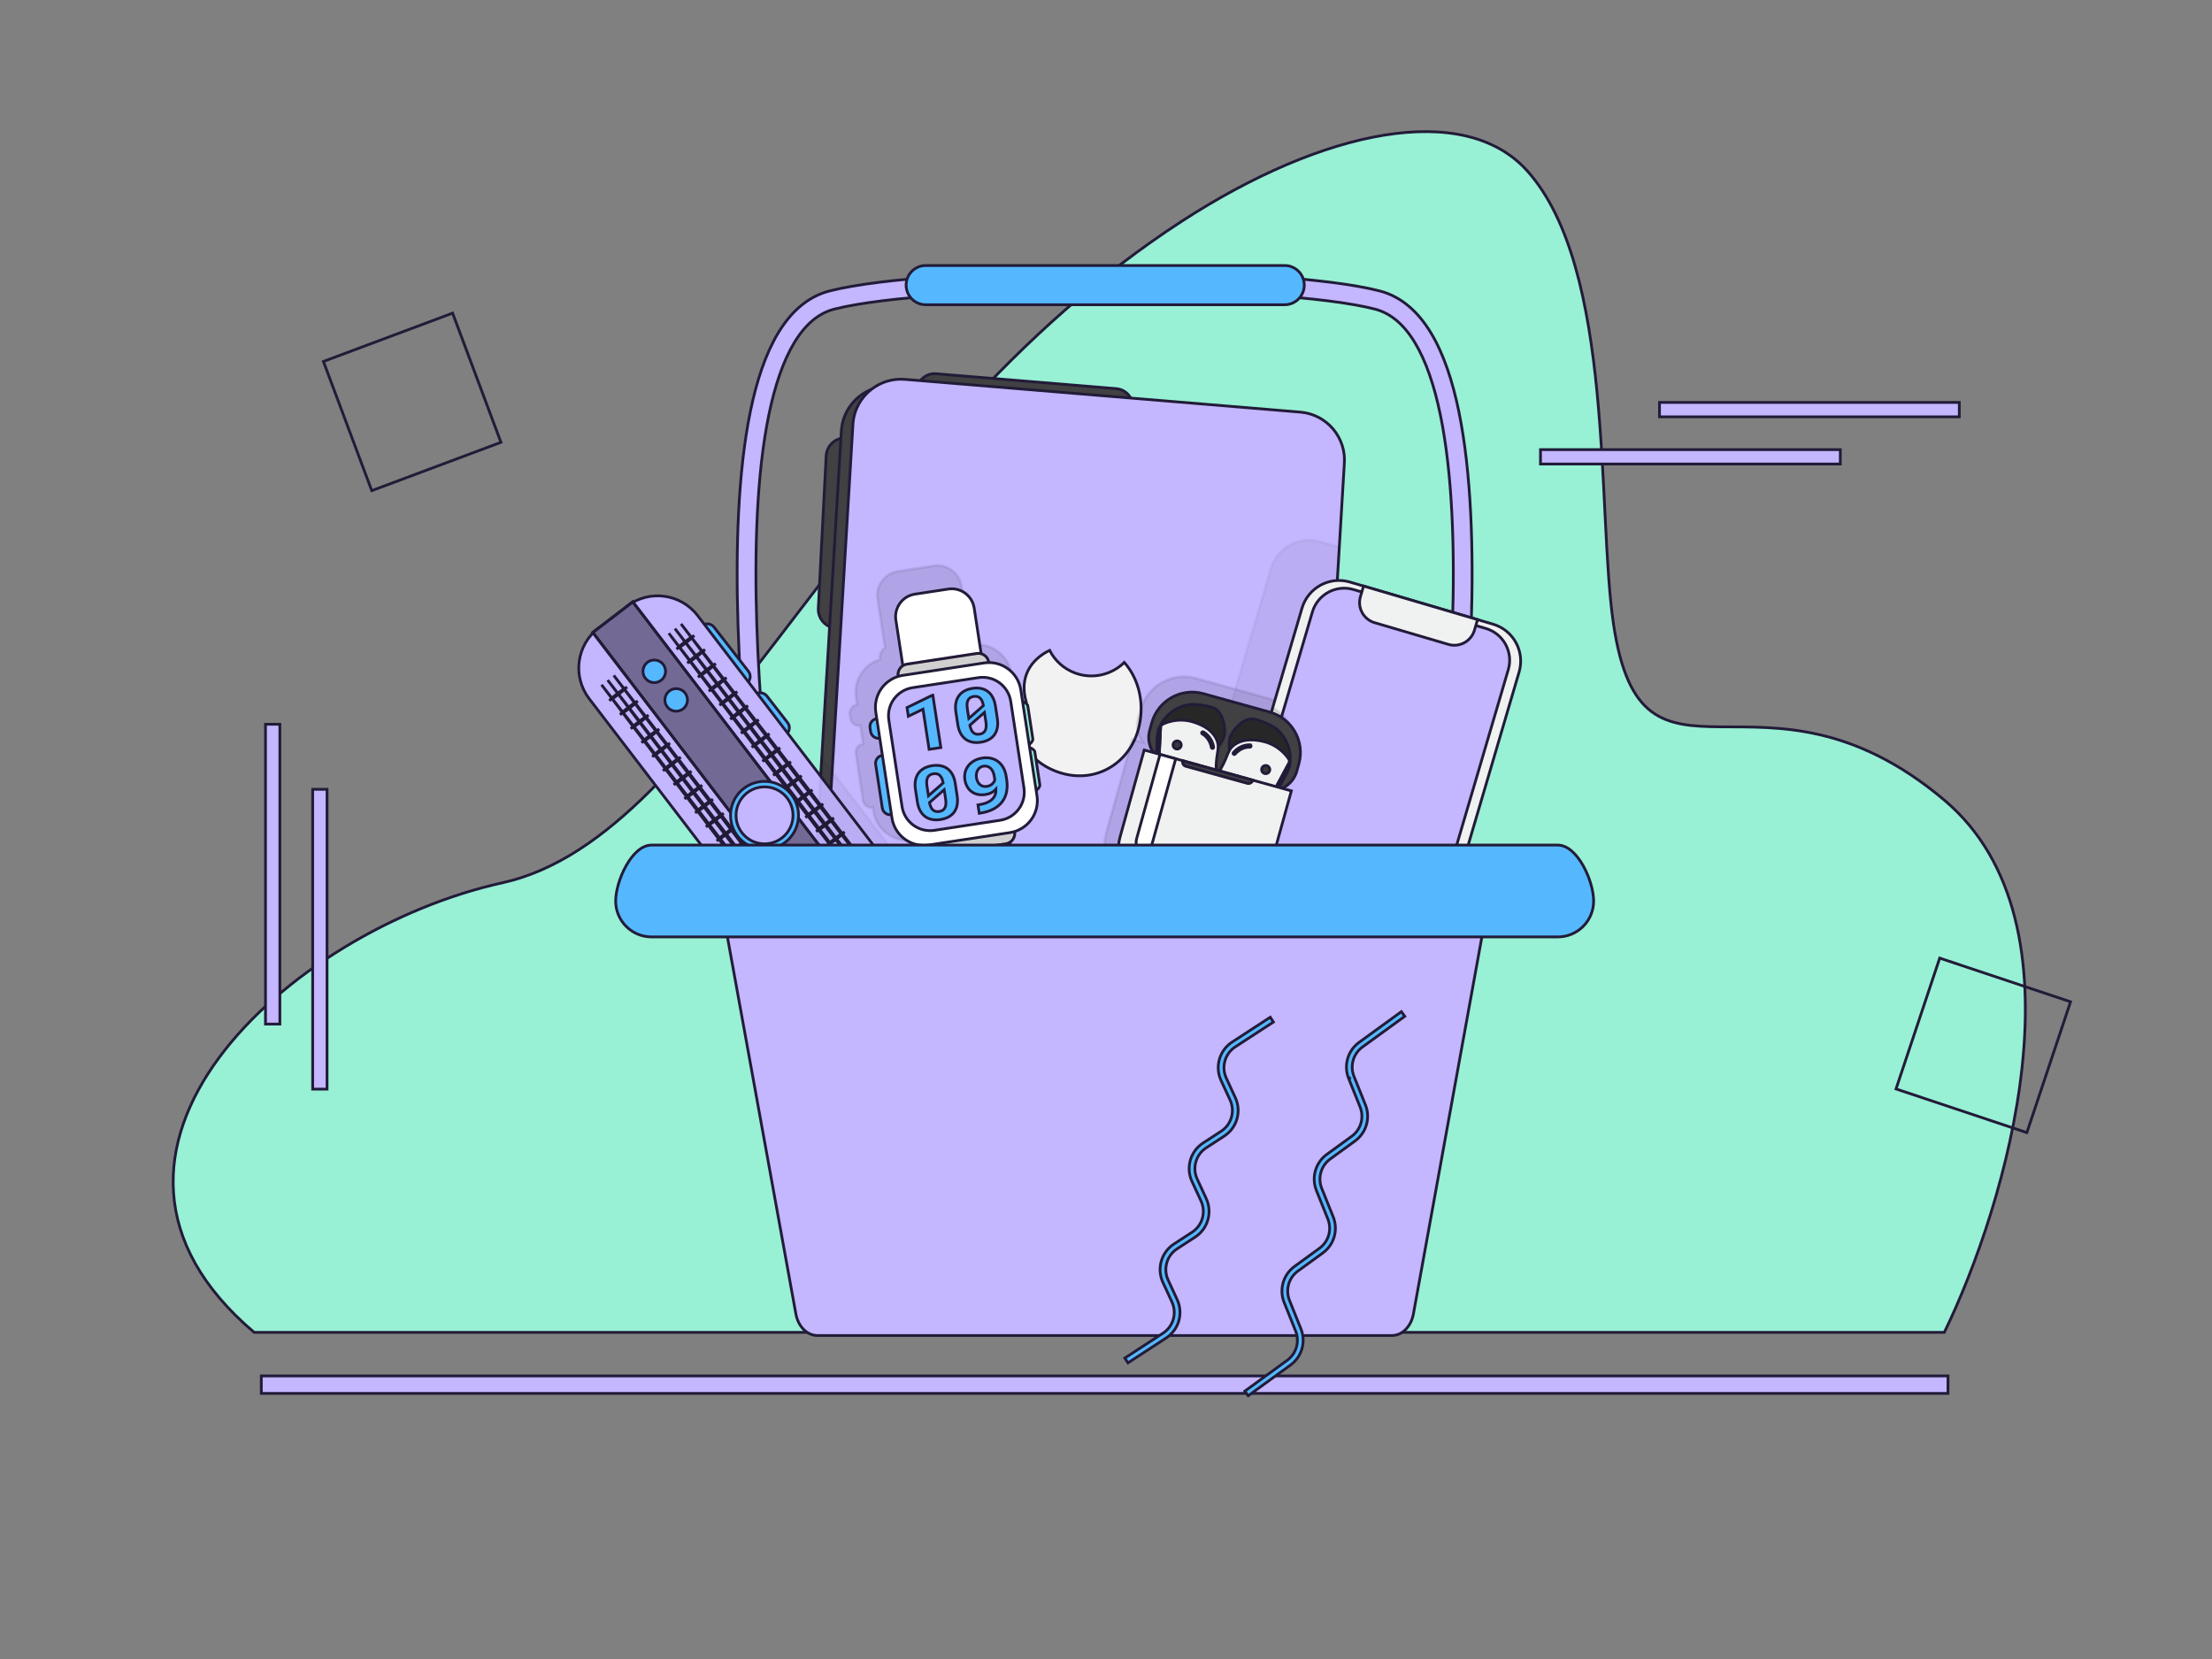 <svg width="600" height="450" viewBox="0 0 800 600" fill="none" xmlns="http://www.w3.org/2000/svg" data-reactroot="">
<rect x="0" y="0" width="800" height="600" fill="#808080" stroke="none"/>
<path d="M703.193 481.861H91.907C15.171 416.83 104.913 336.194 181.649 319.286C258.385 302.379 305.207 159.311 427.464 79.974C478.599 46.791 529.491 36.353 552.322 61.765C584.078 97.109 577.484 184.785 583.537 225.642C593.942 295.875 636.862 233.445 703.193 289.372C756.257 334.112 725.303 436.34 703.193 481.861Z" fill="#98f0d5" stroke="#221b38" stroke-width="1"></path>
<path d="M704.516 497.622H94.504V503.948H704.516V497.622Z" fill="#C4B6FF" stroke="#221b38" stroke-width="1"></path>
<path fill-rule="evenodd" clip-rule="evenodd" d="M399.71 104.924C359.478 104.924 319.628 107.262 301.77 111.79C296.072 113.234 291.279 117.285 287.289 123.875C283.281 130.494 280.243 139.436 278.05 150.089C273.668 171.383 272.825 198.687 273.696 225.791C274.566 252.847 277.136 279.498 279.491 299.4C280.668 309.346 281.791 317.598 282.619 323.359C283.033 326.24 283.373 328.497 283.609 330.033C283.727 330.8 283.819 331.387 283.882 331.781C283.913 331.978 283.937 332.127 283.953 332.226L283.976 332.37C283.976 332.371 283.976 332.371 280.625 332.917C277.273 333.463 277.273 333.462 277.273 333.46L277.247 333.303C277.231 333.2 277.206 333.046 277.174 332.844C277.11 332.441 277.016 331.844 276.897 331.066C276.657 329.509 276.314 327.229 275.896 324.325C275.062 318.517 273.932 310.209 272.747 300.198C270.378 280.185 267.787 253.327 266.908 226.009C266.032 198.738 266.854 170.802 271.398 148.72C273.67 137.685 276.911 127.904 281.48 120.358C286.066 112.781 292.146 107.223 300.1 105.207C318.896 100.442 359.56 98.133 399.71 98.133C439.855 98.133 480.396 100.441 498.934 105.21C506.878 107.253 512.95 112.828 517.531 120.415C522.095 127.973 525.334 137.761 527.604 148.801C532.146 170.891 532.97 198.821 532.096 226.08C531.221 253.386 528.634 280.226 526.269 300.224C525.086 310.228 523.958 318.529 523.124 324.333C522.708 327.235 522.365 329.513 522.126 331.067C522.006 331.845 521.913 332.441 521.849 332.845C521.817 333.046 521.792 333.2 521.776 333.303L521.757 333.421L521.752 333.452L521.75 333.46C521.75 333.462 521.75 333.463 518.398 332.917C515.047 332.372 515.047 332.371 515.047 332.37L515.052 332.337L515.07 332.226C515.081 332.16 515.095 332.071 515.113 331.96L515.141 331.782C515.203 331.388 515.295 330.802 515.413 330.035C515.649 328.501 515.989 326.245 516.402 323.367C517.229 317.611 518.349 309.366 519.525 299.427C521.876 279.539 524.441 252.907 525.308 225.862C526.177 198.77 525.332 171.472 520.952 150.169C518.76 139.511 515.724 130.56 511.718 123.926C507.73 117.321 502.937 113.252 497.242 111.787C479.656 107.263 439.947 104.924 399.71 104.924Z" fill="#C4B6FF" stroke="#221b38" stroke-width="1"></path>
<path d="M464.612 110.212H334.805C330.888 110.212 327.713 107.036 327.713 103.12V103.12C327.713 99.203 330.888 96.028 334.805 96.028L464.612 96.028C468.529 96.028 471.704 99.203 471.704 103.12V103.12C471.704 107.036 468.529 110.212 464.612 110.212Z" fill="#55b8ff" stroke="#221b38" stroke-width="1"></path>
<path d="M338.562 135.169L403.725 140.561C407.302 140.857 409.962 143.997 409.666 147.575V147.575C409.37 151.152 406.23 153.813 402.653 153.517L337.49 148.125C333.912 147.829 331.252 144.689 331.548 141.111V141.111C331.844 137.534 334.984 134.873 338.562 135.169Z" fill="#414042" stroke="#221b38" stroke-width="1"></path>
<path d="M305.965 158.403L307.094 158.461C310.864 158.655 313.762 161.868 313.568 165.638L310.73 220.774C310.536 224.543 307.323 227.441 303.554 227.247L302.424 227.189C298.655 226.995 295.757 223.782 295.951 220.013L298.789 164.877C298.983 161.108 302.196 158.209 305.965 158.403Z" fill="#414042" stroke="#221b38" stroke-width="1"></path>
<path d="M481.966 170.245L469.06 385.773C468.645 390.823 466.11 395.166 462.41 398.055C459.085 400.652 454.825 402.045 450.295 401.671L307.275 389.825C297.715 389.036 290.587 380.618 291.376 371.06L292.665 349.509L297.195 274.112L300.042 226.605L304.116 158.566L304.303 155.511C304.863 148.736 309.249 143.187 315.151 140.818L315.171 140.797C317.603 139.821 320.284 139.384 323.068 139.613L331.672 140.319L409.687 146.783L466.068 151.459C475.648 152.268 482.777 160.664 481.966 170.245Z" fill="#414042" stroke="#221b38" stroke-width="1"></path>
<path d="M486.184 167.815L484.376 197.928L474.255 366.821L473.257 383.342C472.696 390.138 468.312 395.687 462.409 398.056C459.978 399.033 457.276 399.47 454.491 399.24L311.492 387.395C301.912 386.606 294.784 378.21 295.594 368.63L304.052 227.251L308.167 158.609L308.499 153.101C308.915 148.052 311.451 143.687 315.15 140.819C318.475 138.222 322.735 136.83 327.265 137.203L332.897 137.661L408.896 143.957L470.286 149.049C479.845 149.838 486.974 158.234 486.184 167.815Z" fill="#C4B6FF" stroke="#221b38" stroke-width="1"></path>
<path d="M379.608 235.206C381.486 238.872 384.675 241.87 388.826 243.407C395.179 245.76 402.06 244.053 406.62 239.581C411.4 244.986 413.74 252.966 412.264 261.262C409.88 274.761 398.406 282.346 386.534 280.232C374.656 278.138 363.604 267.109 371.195 254.031C368.443 244.767 372.998 238.454 379.608 235.206Z" fill="#F2F2F2" stroke="#221b38" stroke-width="1"></path>
<path opacity="0.05" d="M484.375 197.929L474.254 366.823L470.264 365.637L430.966 354.084C423.36 351.859 419.016 343.858 421.24 336.253L427.828 313.829L448.714 242.776L459.666 205.639C461.91 198.032 469.891 193.668 477.496 195.913L480.385 196.765L482.588 197.409L484.375 197.929Z" fill="black" stroke="#221b38" stroke-width="1"></path>
<path opacity="0.1" d="M373.164 280.45L371.219 267.719C371.093 266.889 369.97 266.321 369.2 266.024L369.025 264.877C369.671 264.363 370.573 263.486 370.446 262.656L368.502 249.926C368.375 249.095 367.252 248.527 366.482 248.23L365.795 243.735C364.847 237.523 359.475 233.096 353.372 233.134C353.367 233.084 353.372 233.036 353.365 232.986C353.116 231.355 351.923 230.107 350.429 229.698L347.728 212.011C346.994 207.207 342.505 203.907 337.701 204.641L324.76 206.617C319.956 207.351 316.657 211.84 317.391 216.644L320.092 234.331C318.788 235.168 318.023 236.714 318.271 238.346C318.279 238.396 318.299 238.44 318.308 238.489C312.472 240.275 308.667 246.104 309.616 252.315L310.001 254.836L309.974 254.84C308.288 255.097 307.13 256.673 307.387 258.36L307.614 259.845C307.872 261.532 309.448 262.689 311.134 262.432L311.16 262.428L312.174 269.065L312.148 269.068C310.461 269.326 309.303 270.902 309.56 272.588L312.135 289.444C312.392 291.131 313.968 292.29 315.655 292.031L315.681 292.028L315.878 293.317C316.827 299.529 322.198 303.956 328.302 303.918C328.307 303.968 328.302 304.016 328.309 304.066C328.558 305.697 329.75 306.945 331.245 307.356L333.218 320.276C333.952 325.08 338.441 328.38 343.245 327.645L356.185 325.669C360.989 324.936 364.289 320.447 363.555 315.643L361.582 302.721C362.886 301.885 363.651 300.338 363.402 298.707C363.395 298.657 363.375 298.612 363.365 298.563C369.201 296.777 373.007 290.949 372.058 284.737L371.742 282.671C372.388 282.157 373.29 281.28 373.164 280.45Z" fill="black" stroke="#221b38" stroke-width="1"></path>
<path opacity="0.1" d="M458.499 252.533L432.617 245.348C423.904 242.93 414.881 248.031 412.462 256.743L411.661 259.63C410.796 262.744 411.472 265.894 413.173 268.362L409.519 267.347L400.053 301.443C397.922 309.12 402.417 317.072 410.095 319.203L439.725 327.429C447.402 329.561 455.354 325.065 457.486 317.388L466.951 283.291L463.296 282.276C466.026 281.039 468.229 278.688 469.094 275.575L469.895 272.688C472.313 263.976 467.212 254.952 458.499 252.533Z" fill="black" stroke="#221b38" stroke-width="1"></path>
<path d="M549.402 243.048L512.099 369.838C509.937 377.216 502.186 381.455 494.788 379.273L443.041 364.039C435.643 361.879 431.424 354.126 433.585 346.729L439.986 324.97L460.269 255.995L470.889 219.939C473.071 212.562 480.822 208.322 488.2 210.504L493.146 211.959L534.377 224.095L539.967 225.737C547.345 227.898 551.584 235.65 549.402 243.048Z" fill="#F0F1F1" stroke="#221b38" stroke-width="1"></path>
<path d="M494.444 373.26L446.583 359.182C440.233 357.314 436.599 350.651 438.467 344.3L474.638 221.335C476.506 214.984 483.169 211.35 489.52 213.218L537.38 227.297C543.731 229.165 547.365 235.828 545.497 242.179L509.326 365.144C507.458 371.494 500.795 375.128 494.444 373.26Z" fill="#C4B6FF" stroke="#221b38" stroke-width="1"></path>
<path d="M523.837 233.054L497.156 225.206C493.137 224.024 490.837 219.807 492.019 215.787L493.145 211.959L534.381 224.089L533.255 227.917C532.073 231.937 527.856 234.237 523.837 233.054Z" fill="#F0F1F1" stroke="#221b38" stroke-width="1"></path>
<path opacity="0.1" d="M467.709 273.553L466.961 276.254C466.151 279.164 464.073 281.367 461.516 282.531L464.945 283.486L456.071 315.449C454.513 321.102 449.567 324.884 444.06 325.3C442.709 325.403 441.358 325.3 439.986 324.967L460.269 255.992C461.537 256.657 462.701 257.53 463.698 258.527C467.522 262.289 469.247 267.983 467.709 273.553Z" fill="black" stroke="#221b38" stroke-width="1"></path>
<path d="M322.431 294.62L322.382 294.628C320.807 294.868 319.336 293.787 319.095 292.212L316.692 276.474C316.451 274.9 317.533 273.428 319.107 273.188L319.156 273.18C320.731 272.94 322.202 274.021 322.443 275.596L324.846 291.334C325.087 292.908 324.005 294.38 322.431 294.62Z" fill="#55b8ff" stroke="#221b38" stroke-width="1"></path>
<path d="M371.631 269.696C370.057 269.936 368.633 269.167 368.452 267.978L366.636 256.093C366.455 254.904 367.584 253.745 369.159 253.505H369.159C369.159 253.505 371.54 254.128 371.722 255.317L373.537 267.201C373.719 268.39 371.631 269.696 371.631 269.696Z" fill="#98f0d5" stroke="#221b38" stroke-width="1"></path>
<path d="M374.168 286.308C372.594 286.549 371.17 285.78 370.989 284.591L369.173 272.706C368.992 271.517 370.121 270.358 371.696 270.118C371.696 270.118 374.078 270.74 374.259 271.929L376.074 283.814C376.256 285.003 374.168 286.308 374.168 286.308Z" fill="#98f0d5" stroke="#221b38" stroke-width="1"></path>
<path d="M318.21 266.984L318.16 266.991C316.586 267.232 315.115 266.15 314.874 264.576L314.662 263.19C314.422 261.615 315.503 260.144 317.078 259.903L317.127 259.896C318.702 259.655 320.173 260.737 320.413 262.311L320.625 263.697C320.866 265.272 319.784 266.743 318.21 266.984Z" fill="#55b8ff" stroke="#221b38" stroke-width="1"></path>
<path d="M360.222 326.035L348.14 327.881C343.655 328.566 339.464 325.485 338.779 321L324.002 224.245C323.317 219.76 326.397 215.568 330.882 214.883L342.964 213.038C347.449 212.353 351.64 215.434 352.325 219.919L367.103 316.674C367.788 321.159 364.707 325.35 360.222 326.035Z" fill="white" stroke="#221b38" stroke-width="1"></path>
<path d="M354.423 243.808L329.133 247.67C327.069 247.986 325.14 246.568 324.825 244.504V244.504C324.51 242.44 325.928 240.511 327.992 240.196L353.282 236.333C355.346 236.018 357.274 237.436 357.59 239.5V239.5C357.905 241.564 356.487 243.493 354.423 243.808Z" fill="white" stroke="#221b38" stroke-width="1"></path>
<path d="M363.794 305.167L338.504 309.03C336.44 309.345 334.511 307.927 334.196 305.863C333.881 303.799 335.299 301.871 337.363 301.555L362.653 297.693C364.717 297.378 366.645 298.795 366.961 300.859C367.276 302.923 365.858 304.852 363.794 305.167Z" fill="white" stroke="#221b38" stroke-width="1"></path>
<path opacity="0.21" d="M354.423 243.808L329.133 247.67C327.069 247.986 325.14 246.568 324.825 244.504V244.504C324.51 242.44 325.928 240.511 327.992 240.196L353.282 236.333C355.346 236.018 357.274 237.436 357.59 239.5V239.5C357.905 241.564 356.487 243.493 354.423 243.808Z" fill="#231F20" stroke="#221b38" stroke-width="1"></path>
<path opacity="0.21" d="M363.794 305.167L338.504 309.03C336.44 309.345 334.511 307.927 334.196 305.863C333.881 303.799 335.299 301.871 337.363 301.555L362.653 297.693C364.717 297.378 366.645 298.795 366.961 300.859C367.276 302.923 365.858 304.852 363.794 305.167Z" fill="#231F20" stroke="#221b38" stroke-width="1"></path>
<path d="M365.264 301.123L335.891 305.609C329.518 306.583 323.563 302.205 322.589 295.832L316.743 257.552C315.77 251.179 320.147 245.223 326.52 244.25L355.893 239.764C362.266 238.791 368.221 243.168 369.195 249.541L375.041 287.821C376.014 294.194 371.637 300.15 365.264 301.123Z" fill="white" stroke="#221b38" stroke-width="1"></path>
<path d="M361.725 296.662L337.937 300.296C332.329 301.152 327.089 297.3 326.232 291.692L321.455 260.415C320.599 254.807 324.45 249.567 330.058 248.71L353.847 245.077C359.455 244.221 364.695 248.073 365.552 253.681L370.329 284.957C371.185 290.565 367.333 295.806 361.725 296.662Z" fill="#C4B6FF" stroke="#221b38" stroke-width="1"></path>
<path d="M340.265 270.362L336.026 271.01L333.807 256.482L328.518 259.047L328.037 255.899L337.146 251.46L337.373 251.426L340.265 270.362Z" fill="#55b8ff" stroke="#221b38" stroke-width="1"></path>
<path d="M360.7 259.869C360.886 261.092 360.888 262.194 360.703 263.176C360.519 264.158 360.168 265.01 359.65 265.732C359.133 266.455 358.456 267.044 357.62 267.5C356.784 267.956 355.813 268.268 354.706 268.437C353.61 268.605 352.595 268.595 351.661 268.41C350.727 268.224 349.903 267.864 349.188 267.33C348.474 266.796 347.877 266.089 347.398 265.208C346.918 264.327 346.585 263.276 346.399 262.053L345.707 257.527C345.521 256.305 345.522 255.202 345.712 254.219C345.901 253.237 346.257 252.384 346.78 251.661C347.302 250.937 347.979 250.348 348.81 249.893C349.641 249.438 350.604 249.127 351.701 248.959C352.807 248.79 353.827 248.799 354.761 248.984C355.695 249.17 356.519 249.53 357.234 250.064C357.948 250.598 358.543 251.306 359.017 252.187C359.491 253.069 359.822 254.12 360.009 255.343L360.7 259.869ZM350.384 259.847L355.663 255.195C355.439 253.925 355.038 253.019 354.461 252.477C353.884 251.935 353.113 251.738 352.148 251.885C351.172 252.034 350.493 252.471 350.109 253.195C349.726 253.919 349.637 254.957 349.844 256.31L350.384 259.847ZM356.039 257.653L350.758 262.293C350.999 263.533 351.407 264.418 351.981 264.947C352.556 265.476 353.316 265.668 354.261 265.524C355.247 265.373 355.928 264.932 356.305 264.2C356.683 263.468 356.767 262.422 356.559 261.06L356.039 257.653Z" fill="#55b8ff" stroke="#221b38" stroke-width="1"></path>
<path d="M346.163 287.827C346.35 289.049 346.35 290.152 346.164 291.134C345.977 292.116 345.624 292.969 345.102 293.692C344.581 294.415 343.9 295.004 343.059 295.461C342.217 295.918 341.24 296.231 340.127 296.401C339.025 296.57 338.004 296.562 337.064 296.377C336.125 296.192 335.296 295.833 334.578 295.299C333.86 294.766 333.26 294.059 332.779 293.178C332.297 292.298 331.964 291.247 331.777 290.024L331.086 285.498C330.899 284.275 330.901 283.173 331.093 282.19C331.284 281.207 331.643 280.353 332.169 279.63C332.695 278.906 333.377 278.316 334.213 277.86C335.049 277.404 336.019 277.092 337.122 276.923C338.234 276.753 339.26 276.761 340.2 276.946C341.139 277.131 341.968 277.49 342.686 278.023C343.404 278.557 344.002 279.264 344.478 280.145C344.954 281.026 345.285 282.078 345.472 283.301L346.163 287.827ZM335.788 287.814L341.102 283.156C340.877 281.886 340.474 280.981 339.895 280.439C339.315 279.898 338.54 279.701 337.568 279.85C336.587 280 335.903 280.437 335.517 281.161C335.131 281.886 335.041 282.924 335.247 284.277L335.788 287.814ZM341.477 285.614L336.161 290.259C336.402 291.5 336.812 292.385 337.389 292.913C337.967 293.442 338.731 293.633 339.682 293.488C340.674 293.337 341.36 292.895 341.74 292.162C342.12 291.43 342.206 290.383 341.998 289.022L341.477 285.614Z" fill="#55b8ff" stroke="#221b38" stroke-width="1"></path>
<path d="M353.989 291.059C355.122 290.886 356.087 290.632 356.885 290.297C357.683 289.962 358.332 289.555 358.834 289.074C359.335 288.594 359.696 288.047 359.918 287.431C360.14 286.816 360.242 286.142 360.223 285.409C359.853 285.838 359.355 286.233 358.727 286.595C358.099 286.957 357.309 287.211 356.358 287.356C355.306 287.517 354.355 287.494 353.506 287.286C352.656 287.079 351.917 286.73 351.288 286.241C350.659 285.751 350.147 285.14 349.75 284.406C349.353 283.673 349.087 282.859 348.95 281.966C348.81 281.047 348.847 280.156 349.062 279.294C349.278 278.431 349.657 277.648 350.202 276.944C350.747 276.24 351.445 275.643 352.297 275.153C353.149 274.664 354.141 274.333 355.274 274.159C356.428 273.983 357.494 274.016 358.473 274.257C359.452 274.497 360.315 274.911 361.062 275.498C361.809 276.085 362.424 276.825 362.907 277.718C363.391 278.612 363.718 279.622 363.89 280.749L364.081 281.998C364.312 283.506 364.306 284.927 364.064 286.259C363.823 287.592 363.317 288.789 362.547 289.851C361.778 290.914 360.729 291.81 359.402 292.541C358.074 293.272 356.434 293.786 354.482 294.085L354.163 294.133L353.7 291.103L353.989 291.059ZM356.933 284.407C357.317 284.348 357.667 284.246 357.981 284.101C358.295 283.955 358.573 283.777 358.816 283.567C359.058 283.357 359.26 283.122 359.422 282.862C359.584 282.602 359.706 282.329 359.786 282.041L359.589 280.754C359.483 280.06 359.307 279.466 359.061 278.971C358.815 278.477 358.518 278.078 358.172 277.776C357.825 277.474 357.442 277.267 357.021 277.153C356.6 277.04 356.161 277.019 355.706 277.088C355.21 277.164 354.783 277.333 354.425 277.597C354.067 277.86 353.782 278.183 353.571 278.565C353.361 278.948 353.218 279.373 353.145 279.842C353.072 280.31 353.072 280.787 353.146 281.272C353.22 281.758 353.357 282.212 353.556 282.634C353.755 283.056 354.014 283.411 354.332 283.7C354.651 283.988 355.027 284.199 355.461 284.332C355.896 284.466 356.386 284.491 356.933 284.407Z" fill="#55b8ff" stroke="#221b38" stroke-width="1"></path>
<path d="M273.092 251.206C271.766 252.238 271.528 254.15 272.56 255.476L280.035 265.081C281.068 266.407 282.979 266.646 284.306 265.614L284.306 265.614C285.632 264.581 285.87 262.67 284.838 261.343L277.362 251.738C276.33 250.412 274.418 250.173 273.092 251.206Z" fill="#55b8ff" stroke="#221b38" stroke-width="1"></path>
<path d="M253.955 226.262C252.629 227.294 252.391 229.206 253.423 230.532L265.878 246.535C266.91 247.861 268.822 248.099 270.148 247.067C271.474 246.035 271.713 244.123 270.68 242.797L258.226 226.794C257.193 225.468 255.282 225.23 253.955 226.262Z" fill="#55b8ff" stroke="#221b38" stroke-width="1"></path>
<path d="M336.538 362.641L336.538 362.641C344.528 356.526 346.047 345.091 339.931 337.101L252.314 222.639C246.198 214.649 234.763 213.13 226.773 219.246L226.773 219.246L336.538 362.641Z" fill="#C4B6FF" stroke="#221b38" stroke-width="1"></path>
<path d="M326.233 370.531L326.233 370.531C318.243 376.647 306.808 375.128 300.692 367.138L213.075 252.676C206.959 244.686 208.478 233.252 216.468 227.136L216.468 227.136L326.233 370.531Z" fill="#C4B6FF" stroke="#221b38" stroke-width="1"></path>
<path d="M244.094 227.338C251.603 236.983 259.081 246.65 266.518 256.35L288.874 285.413L311.093 314.581C318.514 324.293 325.895 334.035 333.243 343.802C325.733 334.159 318.256 324.49 310.819 314.791L288.463 285.728L266.244 256.559C258.823 246.847 251.443 237.105 244.094 227.338Z" fill="#55b8ff" stroke="#221b38" stroke-width="1"></path>
<path d="M246.303 225.646C253.812 235.29 261.29 244.959 268.727 254.657L291.083 283.721L313.302 312.89C320.723 322.601 328.104 332.343 335.452 342.11C327.942 332.467 320.465 322.798 313.028 313.099L290.672 284.036L268.453 254.867C261.032 245.156 253.652 235.413 246.303 225.646Z" fill="#55b8ff" stroke="#221b38" stroke-width="1"></path>
<path d="M241.885 229.03C249.394 238.675 256.872 248.342 264.309 258.042L286.665 287.105L308.884 316.273C316.305 325.985 323.686 335.727 331.034 345.494C323.524 335.851 316.047 326.183 308.61 316.483L286.254 287.42L264.035 258.251C256.614 248.54 249.234 238.797 241.885 229.03Z" fill="#55b8ff" stroke="#221b38" stroke-width="1"></path>
<path d="M251.058 229.871C250.131 230.851 249.082 231.671 248.044 232.505C246.968 233.29 245.903 234.089 244.715 234.726C245.641 233.745 246.69 232.926 247.728 232.093C248.804 231.308 249.87 230.51 251.058 229.871Z" fill="#55b8ff" stroke="#221b38" stroke-width="1"></path>
<path d="M254.942 234.943C254.016 235.922 252.967 236.742 251.929 237.576C250.853 238.361 249.788 239.16 248.6 239.797C249.525 238.817 250.574 237.997 251.613 237.164C252.689 236.38 253.755 235.581 254.942 234.943Z" fill="#55b8ff" stroke="#221b38" stroke-width="1"></path>
<path d="M258.825 240.02C257.898 240.999 256.85 241.82 255.811 242.653C254.736 243.439 253.671 244.238 252.482 244.875C253.408 243.894 254.457 243.075 255.496 242.241C256.572 241.456 257.638 240.659 258.825 240.02Z" fill="#55b8ff" stroke="#221b38" stroke-width="1"></path>
<path d="M262.71 245.095C261.783 246.075 260.735 246.895 259.696 247.728C258.621 248.513 257.556 249.312 256.367 249.95C257.293 248.969 258.342 248.149 259.381 247.316C260.457 246.531 261.522 245.733 262.71 245.095Z" fill="#55b8ff" stroke="#221b38" stroke-width="1"></path>
<path d="M266.593 250.164C265.666 251.143 264.617 251.964 263.579 252.798C262.504 253.583 261.439 254.382 260.25 255.019C261.176 254.038 262.225 253.219 263.264 252.385C264.339 251.601 265.405 250.803 266.593 250.164Z" fill="#55b8ff" stroke="#221b38" stroke-width="1"></path>
<path d="M270.477 255.239C269.551 256.219 268.502 257.039 267.464 257.873C266.388 258.659 265.323 259.457 264.135 260.095C265.06 259.114 266.11 258.294 267.148 257.461C268.224 256.676 269.29 255.878 270.477 255.239Z" fill="#55b8ff" stroke="#221b38" stroke-width="1"></path>
<path d="M274.362 260.315C273.436 261.295 272.387 262.116 271.349 262.949C270.273 263.734 269.208 264.533 268.02 265.171C268.945 264.189 269.994 263.37 271.033 262.537C272.109 261.752 273.175 260.954 274.362 260.315Z" fill="#55b8ff" stroke="#221b38" stroke-width="1"></path>
<path d="M278.245 265.388C277.318 266.367 276.27 267.187 275.231 268.021C274.156 268.806 273.091 269.605 271.902 270.242C272.828 269.262 273.877 268.442 274.916 267.609C275.992 266.824 277.057 266.026 278.245 265.388Z" fill="#55b8ff" stroke="#221b38" stroke-width="1"></path>
<path d="M282.13 270.464C281.203 271.444 280.155 272.265 279.116 273.098C278.041 273.884 276.976 274.683 275.787 275.32C276.713 274.339 277.762 273.519 278.801 272.686C279.877 271.901 280.942 271.104 282.13 270.464Z" fill="#55b8ff" stroke="#221b38" stroke-width="1"></path>
<path d="M286.015 275.532C285.088 276.512 284.039 277.332 283.001 278.166C281.925 278.951 280.86 279.75 279.672 280.388C280.597 279.406 281.647 278.587 282.686 277.754C283.761 276.969 284.827 276.171 286.015 275.532Z" fill="#55b8ff" stroke="#221b38" stroke-width="1"></path>
<path d="M289.899 280.609C288.973 281.589 287.924 282.409 286.886 283.243C285.81 284.028 284.745 284.827 283.557 285.464C284.482 284.483 285.531 283.664 286.57 282.83C287.646 282.046 288.712 281.248 289.899 280.609Z" fill="#55b8ff" stroke="#221b38" stroke-width="1"></path>
<path d="M293.782 285.684C292.856 286.664 291.807 287.484 290.769 288.318C289.693 289.103 288.628 289.902 287.439 290.539C288.365 289.559 289.414 288.739 290.453 287.906C291.529 287.121 292.595 286.323 293.782 285.684Z" fill="#55b8ff" stroke="#221b38" stroke-width="1"></path>
<path d="M297.667 290.759C296.74 291.739 295.692 292.559 294.653 293.393C293.578 294.178 292.513 294.977 291.324 295.615C292.25 294.633 293.299 293.814 294.338 292.981C295.414 292.196 296.479 291.398 297.667 290.759Z" fill="#55b8ff" stroke="#221b38" stroke-width="1"></path>
<path d="M301.552 295.836C300.625 296.815 299.576 297.635 298.538 298.47C297.463 299.255 296.398 300.053 295.209 300.691C296.135 299.71 297.184 298.89 298.223 298.057C299.298 297.273 300.364 296.474 301.552 295.836Z" fill="#55b8ff" stroke="#221b38" stroke-width="1"></path>
<path d="M305.435 300.908C304.508 301.888 303.459 302.708 302.421 303.542C301.345 304.328 300.28 305.126 299.092 305.764C300.017 304.783 301.067 303.963 302.105 303.13C303.181 302.346 304.247 301.547 305.435 300.908Z" fill="#55b8ff" stroke="#221b38" stroke-width="1"></path>
<path d="M309.319 305.984C308.393 306.964 307.344 307.785 306.306 308.618C305.23 309.403 304.165 310.202 302.977 310.84C303.902 309.858 304.951 309.039 305.99 308.206C307.066 307.421 308.132 306.623 309.319 305.984Z" fill="#55b8ff" stroke="#221b38" stroke-width="1"></path>
<path d="M313.202 311.053C312.275 312.032 311.227 312.853 310.188 313.686C309.113 314.471 308.048 315.27 306.859 315.908C307.785 314.927 308.834 314.107 309.873 313.274C310.949 312.489 312.014 311.691 313.202 311.053Z" fill="#55b8ff" stroke="#221b38" stroke-width="1"></path>
<path d="M317.087 316.129C316.16 317.109 315.112 317.929 314.073 318.762C312.998 319.548 311.933 320.347 310.744 320.984C311.67 320.004 312.719 319.184 313.758 318.351C314.834 317.566 315.899 316.768 317.087 316.129Z" fill="#55b8ff" stroke="#221b38" stroke-width="1"></path>
<path d="M320.972 321.204C320.045 322.184 318.996 323.004 317.958 323.838C316.883 324.623 315.818 325.422 314.629 326.059C315.555 325.078 316.604 324.259 317.643 323.426C318.718 322.641 319.784 321.843 320.972 321.204Z" fill="#55b8ff" stroke="#221b38" stroke-width="1"></path>
<path d="M324.854 326.281C323.928 327.26 322.879 328.081 321.841 328.914C320.765 329.699 319.7 330.498 318.512 331.136C319.437 330.155 320.487 329.335 321.525 328.502C322.601 327.717 323.667 326.919 324.854 326.281Z" fill="#55b8ff" stroke="#221b38" stroke-width="1"></path>
<path d="M328.739 331.353C327.813 332.332 326.764 333.153 325.726 333.986C324.65 334.772 323.585 335.571 322.396 336.208C323.322 335.227 324.371 334.408 325.41 333.574C326.486 332.79 327.552 331.992 328.739 331.353Z" fill="#55b8ff" stroke="#221b38" stroke-width="1"></path>
<path d="M332.624 336.429C331.697 337.409 330.649 338.229 329.61 339.063C328.535 339.849 327.47 340.647 326.281 341.285C327.207 340.303 328.256 339.484 329.295 338.651C330.371 337.866 331.436 337.068 332.624 336.429Z" fill="#55b8ff" stroke="#221b38" stroke-width="1"></path>
<path d="M219.762 245.964C227.271 255.609 234.749 265.276 242.186 274.976L264.542 304.039L286.761 333.207C294.182 342.919 301.563 352.661 308.911 362.428C301.401 352.785 293.924 343.116 286.487 333.417L264.131 304.354L241.912 275.185C234.491 265.473 227.111 255.731 219.762 245.964Z" fill="#55b8ff" stroke="#221b38" stroke-width="1"></path>
<path d="M221.971 244.272C229.48 253.917 236.958 263.585 244.395 273.283L266.751 302.347L288.97 331.515C296.391 341.227 303.772 350.969 311.12 360.737C303.61 351.093 296.133 341.424 288.696 331.726L266.34 302.662L244.121 273.493C236.7 263.782 229.32 254.039 221.971 244.272Z" fill="#55b8ff" stroke="#221b38" stroke-width="1"></path>
<path d="M217.553 247.657C225.062 257.301 232.54 266.969 239.977 276.668L262.333 305.731L284.552 334.9C291.973 344.612 299.354 354.354 306.702 364.121C299.192 354.478 291.715 344.809 284.278 335.11L261.922 306.046L239.703 276.878C232.282 267.166 224.902 257.423 217.553 247.657Z" fill="#55b8ff" stroke="#221b38" stroke-width="1"></path>
<path d="M226.725 248.497C225.799 249.477 224.75 250.297 223.712 251.131C222.636 251.916 221.571 252.715 220.383 253.352C221.308 252.371 222.358 251.552 223.396 250.719C224.472 249.934 225.538 249.136 226.725 248.497Z" fill="#55b8ff" stroke="#221b38" stroke-width="1"></path>
<path d="M230.61 253.569C229.684 254.548 228.635 255.369 227.597 256.202C226.521 256.987 225.456 257.786 224.268 258.424C225.193 257.443 226.242 256.623 227.281 255.791C228.357 255.006 229.423 254.207 230.61 253.569Z" fill="#55b8ff" stroke="#221b38" stroke-width="1"></path>
<path d="M234.493 258.646C233.566 259.625 232.518 260.446 231.479 261.279C230.404 262.065 229.339 262.864 228.15 263.501C229.076 262.52 230.125 261.701 231.164 260.867C232.24 260.083 233.305 259.285 234.493 258.646Z" fill="#55b8ff" stroke="#221b38" stroke-width="1"></path>
<path d="M238.378 263.714C237.451 264.694 236.403 265.514 235.364 266.347C234.289 267.133 233.224 267.931 232.035 268.569C232.961 267.588 234.01 266.768 235.049 265.936C236.125 265.151 237.19 264.352 238.378 263.714Z" fill="#55b8ff" stroke="#221b38" stroke-width="1"></path>
<path d="M242.261 268.79C241.334 269.769 240.285 270.59 239.247 271.424C238.172 272.209 237.107 273.008 235.918 273.645C236.844 272.664 237.893 271.844 238.932 271.012C240.007 270.227 241.073 269.429 242.261 268.79Z" fill="#55b8ff" stroke="#221b38" stroke-width="1"></path>
<path d="M246.145 273.865C245.219 274.845 244.17 275.665 243.132 276.5C242.056 277.285 240.991 278.083 239.803 278.721C240.728 277.74 241.778 276.92 242.816 276.087C243.892 275.303 244.958 274.504 246.145 273.865Z" fill="#55b8ff" stroke="#221b38" stroke-width="1"></path>
<path d="M250.03 278.941C249.104 279.921 248.055 280.742 247.017 281.575C245.941 282.361 244.876 283.159 243.688 283.797C244.613 282.815 245.662 281.996 246.701 281.163C247.777 280.378 248.843 279.581 250.03 278.941Z" fill="#55b8ff" stroke="#221b38" stroke-width="1"></path>
<path d="M253.913 284.014C252.986 284.993 251.938 285.814 250.899 286.647C249.824 287.432 248.759 288.231 247.57 288.869C248.496 287.888 249.545 287.068 250.584 286.235C251.66 285.45 252.725 284.652 253.913 284.014Z" fill="#55b8ff" stroke="#221b38" stroke-width="1"></path>
<path d="M257.798 289.09C256.871 290.07 255.823 290.89 254.784 291.724C253.709 292.509 252.644 293.308 251.455 293.945C252.381 292.964 253.43 292.145 254.469 291.311C255.544 290.527 256.61 289.729 257.798 289.09Z" fill="#55b8ff" stroke="#221b38" stroke-width="1"></path>
<path d="M261.683 294.166C260.756 295.145 259.707 295.966 258.669 296.799C257.593 297.585 256.528 298.383 255.34 299.021C256.266 298.04 257.315 297.22 258.353 296.387C259.429 295.602 260.495 294.805 261.683 294.166Z" fill="#55b8ff" stroke="#221b38" stroke-width="1"></path>
<path d="M265.567 299.235C264.641 300.214 263.592 301.035 262.554 301.868C261.478 302.653 260.413 303.452 259.225 304.09C260.15 303.109 261.199 302.289 262.238 301.457C263.314 300.672 264.38 299.873 265.567 299.235Z" fill="#55b8ff" stroke="#221b38" stroke-width="1"></path>
<path d="M269.45 304.31C268.523 305.289 267.475 306.11 266.436 306.944C265.361 307.729 264.296 308.528 263.107 309.165C264.033 308.184 265.082 307.365 266.121 306.531C267.197 305.747 268.263 304.949 269.45 304.31Z" fill="#55b8ff" stroke="#221b38" stroke-width="1"></path>
<path d="M273.335 309.386C272.408 310.366 271.36 311.186 270.321 312.02C269.246 312.806 268.181 313.604 266.992 314.242C267.918 313.26 268.967 312.441 270.006 311.608C271.082 310.823 272.147 310.025 273.335 309.386Z" fill="#55b8ff" stroke="#221b38" stroke-width="1"></path>
<path d="M277.22 314.462C276.293 315.441 275.244 316.262 274.206 317.096C273.131 317.881 272.066 318.679 270.877 319.317C271.803 318.336 272.852 317.516 273.891 316.684C274.966 315.899 276.032 315.1 277.22 314.462Z" fill="#55b8ff" stroke="#221b38" stroke-width="1"></path>
<path d="M281.102 319.534C280.176 320.513 279.127 321.334 278.089 322.168C277.013 322.953 275.948 323.752 274.76 324.389C275.685 323.408 276.735 322.589 277.773 321.755C278.849 320.971 279.915 320.173 281.102 319.534Z" fill="#55b8ff" stroke="#221b38" stroke-width="1"></path>
<path d="M284.987 324.61C284.061 325.59 283.012 326.411 281.974 327.244C280.898 328.03 279.833 328.829 278.645 329.466C279.57 328.484 280.619 327.665 281.658 326.832C282.734 326.047 283.8 325.25 284.987 324.61Z" fill="#55b8ff" stroke="#221b38" stroke-width="1"></path>
<path d="M288.87 329.679C287.943 330.658 286.895 331.479 285.856 332.312C284.781 333.097 283.716 333.896 282.527 334.534C283.453 333.553 284.502 332.733 285.541 331.9C286.617 331.115 287.682 330.317 288.87 329.679Z" fill="#55b8ff" stroke="#221b38" stroke-width="1"></path>
<path d="M292.755 334.755C291.828 335.734 290.78 336.554 289.741 337.388C288.666 338.174 287.601 338.972 286.412 339.61C287.338 338.629 288.387 337.809 289.426 336.976C290.502 336.192 291.567 335.393 292.755 334.755Z" fill="#55b8ff" stroke="#221b38" stroke-width="1"></path>
<path d="M296.64 339.83C295.713 340.81 294.664 341.63 293.626 342.464C292.551 343.249 291.485 344.048 290.297 344.685C291.222 343.704 292.272 342.885 293.311 342.052C294.386 341.267 295.452 340.469 296.64 339.83Z" fill="#55b8ff" stroke="#221b38" stroke-width="1"></path>
<path d="M300.522 344.907C299.596 345.887 298.547 346.707 297.509 347.54C296.433 348.325 295.368 349.124 294.18 349.762C295.105 348.781 296.155 347.961 297.193 347.128C298.269 346.343 299.335 345.545 300.522 344.907Z" fill="#55b8ff" stroke="#221b38" stroke-width="1"></path>
<path d="M304.407 349.979C303.48 350.958 302.432 351.778 301.394 352.612C300.318 353.397 299.253 354.196 298.064 354.833C298.99 353.853 300.039 353.033 301.078 352.2C302.154 351.415 303.22 350.617 304.407 349.979Z" fill="#55b8ff" stroke="#221b38" stroke-width="1"></path>
<path d="M308.292 355.055C307.365 356.035 306.317 356.855 305.278 357.689C304.203 358.474 303.138 359.273 301.949 359.91C302.875 358.93 303.924 358.11 304.963 357.277C306.039 356.492 307.104 355.694 308.292 355.055Z" fill="#55b8ff" stroke="#221b38" stroke-width="1"></path>
<path d="M324.153 372.123L338.619 361.049L228.854 217.654L214.388 228.727L324.153 372.123Z" fill="#C4B6FF" stroke="#221b38" stroke-width="1"></path>
<path d="M324.153 372.122L338.619 361.048L228.854 217.653L214.388 228.727L324.153 372.122Z" fill="black" fill-opacity="0.42" stroke="#221b38" stroke-width="1"></path>
<path d="M236.623 246.874C238.879 246.874 240.707 245.045 240.707 242.79C240.707 240.534 238.879 238.706 236.623 238.706C234.368 238.706 232.539 240.534 232.539 242.79C232.539 245.045 234.368 246.874 236.623 246.874Z" fill="#55b8ff" stroke="#221b38" stroke-width="1"></path>
<path d="M244.551 257.228C246.806 257.228 248.635 255.4 248.635 253.144C248.635 250.889 246.806 249.06 244.551 249.06C242.295 249.06 240.467 250.889 240.467 253.144C240.467 255.4 242.295 257.228 244.551 257.228Z" fill="#55b8ff" stroke="#221b38" stroke-width="1"></path>
<path d="M276.502 307.181C283.291 307.181 288.795 301.677 288.795 294.888C288.795 288.099 283.291 282.595 276.502 282.595C269.713 282.595 264.209 288.099 264.209 294.888C264.209 301.677 269.713 307.181 276.502 307.181Z" fill="#55b8ff" stroke="#221b38" stroke-width="1"></path>
<path d="M276.503 305.189C282.193 305.189 286.805 300.577 286.805 294.887C286.805 289.198 282.193 284.585 276.503 284.585C270.813 284.585 266.201 289.198 266.201 294.887C266.201 300.577 270.813 305.189 276.503 305.189Z" fill="#C4B6FF" stroke="#221b38" stroke-width="1"></path>
<path opacity="0.05" d="M344.515 361.606L344.639 361.772L342.561 363.372L332.253 371.249L330.175 372.849L330.05 372.683C322.278 377.026 312.282 375.135 306.713 367.862L296.446 354.437L292.664 349.511L297.194 274.114L300.956 279.04L345.948 337.832C351.539 345.105 350.749 355.226 344.515 361.606Z" fill="black" stroke="#221b38" stroke-width="1"></path>
<path d="M459.201 257.53L435.217 250.871C427.144 248.63 418.782 253.358 416.54 261.431L415.798 264.106C414.363 269.275 417.39 274.629 422.559 276.064L457.061 285.642C462.23 287.077 467.584 284.05 469.019 278.881L469.762 276.206C472.003 268.133 467.275 259.771 459.201 257.53Z" fill="#414042" stroke="#221b38" stroke-width="1"></path>
<path d="M442.637 266.508C443.53 263.763 442.407 256.92 438.325 255.797C436.077 255.178 433.536 254.711 431.065 254.75C424.124 254.862 413.045 263.531 421.58 277.493C428.669 289.091 426.524 278.706 428.498 278.281C434.642 276.959 441.214 270.882 442.637 266.508Z" fill="#282728" stroke="#221b38" stroke-width="1"></path>
<path d="M444.783 267.104C445.433 264.291 449.923 259.007 454 260.149C456.245 260.777 458.663 261.686 460.76 262.994C466.65 266.669 471.675 279.808 457.164 287.372C445.111 293.655 452.303 285.863 450.83 284.481C446.246 280.181 443.747 271.585 444.783 267.104Z" fill="#282728" stroke="#221b38" stroke-width="1"></path>
<path d="M439.904 280.556C440.132 283.985 440.59 284.879 439.987 285.461C439.675 285.752 439.177 285.877 438.387 285.773C435.872 285.42 430.448 282.51 419.205 273.969L419.766 262.539C420.099 262.186 420.494 261.894 420.951 261.708C422.946 260.877 426.084 260.003 429.804 260.689C430.344 260.772 438.033 262.269 440.132 267.818C441.421 271.184 439.364 272.68 439.904 280.556Z" fill="#F0F1F1" stroke="#221b38" stroke-width="1"></path>
<path d="M419.766 262.537L419.204 273.967C418.872 273.717 418.519 273.448 418.145 273.178C418.394 270.33 418.622 267.483 418.851 264.637C418.893 263.846 419.246 263.098 419.766 262.537Z" fill="black" stroke="#221b38" stroke-width="1"></path>
<path d="M425.73 270.907C426.545 270.907 427.206 270.246 427.206 269.431C427.206 268.616 426.545 267.955 425.73 267.955C424.915 267.955 424.254 268.616 424.254 269.431C424.254 270.246 424.915 270.907 425.73 270.907Z" fill="#383838" stroke="#221b38" stroke-width="1"></path>
<path fill-rule="evenodd" clip-rule="evenodd" d="M434.623 264.898C434.724 264.684 434.978 264.593 435.192 264.693L435.01 265.08C435.192 264.693 435.192 264.693 435.192 264.693L435.193 264.694L435.194 264.694L435.197 264.696L435.206 264.7C435.214 264.704 435.224 264.709 435.237 264.715C435.262 264.728 435.297 264.747 435.341 264.772C435.429 264.821 435.552 264.894 435.701 264.994C435.997 265.193 436.396 265.498 436.815 265.93C437.657 266.795 438.58 268.166 438.932 270.186C438.972 270.418 438.817 270.64 438.584 270.68C438.352 270.721 438.13 270.565 438.09 270.333C437.771 268.508 436.944 267.289 436.202 266.526C435.83 266.143 435.479 265.875 435.224 265.704C435.097 265.618 434.993 265.557 434.924 265.518C434.889 265.499 434.863 265.485 434.847 265.476L434.829 265.468L434.826 265.466C434.826 265.466 434.826 265.466 434.826 265.466L434.827 265.466L434.827 265.467C434.614 265.366 434.522 265.111 434.623 264.898Z" fill="#383838" stroke="#221b38" stroke-width="1"></path>
<path d="M466.421 275.506L460.998 285.584C446.804 287.122 440.694 286.769 438.408 285.772C438.408 285.75 438.387 285.772 438.387 285.772C437.722 285.459 437.389 285.086 437.286 284.711C437.057 283.901 437.93 283.381 439.904 280.555C444.414 274.072 443.416 271.744 446.263 269.52C450.918 265.863 458.275 268.522 458.795 268.73C462.307 270.061 464.572 272.43 465.84 274.154C466.131 274.57 466.338 275.028 466.421 275.506Z" fill="#F0F1F1" stroke="#221b38" stroke-width="1"></path>
<path d="M466.131 277.773C464.863 280.329 463.596 282.885 462.328 285.441C461.871 285.483 461.434 285.545 460.998 285.586L466.422 275.508C466.588 276.256 466.505 277.066 466.131 277.773Z" fill="black" stroke="#221b38" stroke-width="1"></path>
<path d="M457.763 279.803C458.579 279.803 459.239 279.142 459.239 278.327C459.239 277.512 458.579 276.851 457.763 276.851C456.948 276.851 456.287 277.512 456.287 278.327C456.287 279.142 456.948 279.803 457.763 279.803Z" fill="#383838" stroke="#221b38" stroke-width="1"></path>
<path fill-rule="evenodd" clip-rule="evenodd" d="M452.097 269.387C452.097 269.387 452.098 269.387 452.057 269.789L452.098 269.387C452.333 269.411 452.504 269.621 452.48 269.855C452.456 270.09 452.247 270.261 452.013 270.238C452.012 270.238 452.012 270.238 452.011 270.238L452.054 269.812C452.011 270.238 452.012 270.238 452.012 270.238L452.012 270.238L452.009 270.238L451.99 270.236C451.971 270.235 451.942 270.233 451.902 270.232C451.823 270.229 451.703 270.228 451.549 270.236C451.242 270.251 450.803 270.3 450.287 270.437C449.258 270.708 447.921 271.326 446.708 272.726C446.553 272.904 446.283 272.923 446.105 272.769C445.926 272.614 445.907 272.344 446.062 272.165C447.405 270.616 448.902 269.918 450.069 269.61C450.651 269.456 451.15 269.4 451.507 269.382C451.685 269.373 451.829 269.374 451.929 269.377C451.98 269.379 452.02 269.381 452.048 269.383C452.062 269.384 452.073 269.385 452.082 269.386L452.092 269.386L452.095 269.387L452.097 269.387L452.097 269.387ZM452.013 270.238L452.013 270.238C452.013 270.238 452.013 270.238 452.012 270.238L452.013 270.238Z" fill="#383838" stroke="#221b38" stroke-width="1"></path>
<path d="M441.804 326.932L414.347 319.31C407.233 317.335 403.066 309.966 405.041 302.852L413.813 271.256L467.034 286.031L458.263 317.627C456.288 324.741 448.919 328.907 441.804 326.932Z" fill="#F0F1F1" stroke="#221b38" stroke-width="1"></path>
<path d="M451.082 283.303L428.889 277.142C428.018 276.9 427.508 275.997 427.75 275.126V275.126L453.098 282.163V282.163C452.856 283.034 451.954 283.545 451.082 283.303Z" fill="#414042" stroke="#221b38" stroke-width="1"></path>
<path d="M415.213 310.415C412.078 309.545 410.242 306.298 411.113 303.163L419.529 272.848L425.205 274.424L415.213 310.415Z" fill="white" stroke="#221b38" stroke-width="1"></path>
<path d="M503.396 483.007H295.627C291.902 483.007 288.672 479.771 287.843 475.208L258.959 316.151H540.064L511.179 475.208C510.351 479.771 507.121 483.007 503.396 483.007Z" fill="#C4B6FF" stroke="#221b38" stroke-width="1"></path>
<path fill-rule="evenodd" clip-rule="evenodd" d="M491.518 376.997L506.827 365.879L508.048 367.56L492.74 378.678C489.413 381.094 488.156 385.462 489.688 389.277L493.832 399.595C495.719 404.294 494.17 409.673 490.073 412.649L481.076 419.184C477.75 421.6 476.492 425.968 478.024 429.782L482.169 440.101C484.056 444.799 482.507 450.179 478.41 453.155L469.412 459.691C466.086 462.107 464.829 466.474 466.36 470.288L470.505 480.612C472.392 485.31 470.843 490.689 466.747 493.665L451.434 504.789L450.213 503.108L465.526 491.984C468.851 489.568 470.108 485.201 468.577 481.387L464.431 471.063C462.545 466.364 464.094 460.985 468.19 458.01L477.189 451.473C480.514 449.058 481.772 444.69 480.24 440.876L476.096 430.557C474.209 425.858 475.758 420.478 479.855 417.503L488.852 410.968C492.178 408.552 493.435 404.184 491.903 400.37L487.759 390.051L488.578 389.723L487.759 390.051C485.872 385.353 487.421 379.972 491.518 376.997Z" fill="#55b8ff" stroke="#221b38" stroke-width="1"></path>
<path fill-rule="evenodd" clip-rule="evenodd" d="M445.609 376.879L459.405 367.894L460.539 369.635L446.743 378.62C443.011 381.051 441.629 385.852 443.497 389.895L446.772 396.986C449.072 401.966 447.369 407.879 442.773 410.873L436.228 415.137C432.497 417.568 431.114 422.369 432.982 426.412L436.257 433.503C438.557 438.483 436.855 444.396 432.259 447.39L425.712 451.655C421.981 454.085 420.599 458.886 422.466 462.929L425.743 470.025C428.042 475.004 426.34 480.917 421.744 483.911L407.945 492.902L406.811 491.161L420.61 482.17C424.341 479.739 425.723 474.939 423.856 470.896L420.579 463.8C418.279 458.82 419.982 452.907 424.578 449.913L431.124 445.649C434.856 443.218 436.238 438.417 434.371 434.374L431.095 427.283C428.795 422.303 430.497 416.39 435.094 413.396L441.639 409.132C445.37 406.701 446.753 401.9 444.885 397.857L441.61 390.767C439.309 385.787 441.012 379.873 445.609 376.879Z" fill="#55b8ff" stroke="#221b38" stroke-width="1"></path>
<path d="M222.664 325.876C222.664 318.7 228.485 305.636 235.649 305.636H563.384C570.56 305.636 576.357 318.7 576.357 325.876C576.357 333.04 570.56 338.849 563.384 338.849H235.649C228.485 338.849 222.664 333.04 222.664 325.876Z" fill="#55b8ff" stroke="#221b38" stroke-width="1"></path>
<rect x="116.969" y="130.725" width="49.886" height="49.886" transform="rotate(-20.51 116.969 130.725)" stroke="#221b38" stroke-width="1"></rect>
<rect x="701.522" y="346.514" width="49.886" height="49.886" transform="rotate(18.463 701.522 346.514)" stroke="#221b38" stroke-width="1"></rect>
<rect x="113.082" y="285.465" width="5.199" height="108.43" fill="#C4B6FF" stroke="#221b38" stroke-width="1"></rect>
<rect x="665.572" y="162.617" width="5.199" height="108.43" transform="rotate(90 665.572 162.617)" fill="#C4B6FF" stroke="#221b38" stroke-width="1"></rect>
<rect x="96.019" y="261.938" width="5.199" height="108.43" fill="#C4B6FF" stroke="#221b38" stroke-width="1"></rect>
<rect x="708.607" y="145.555" width="5.199" height="108.43" transform="rotate(90 708.607 145.555)" fill="#C4B6FF" stroke="#221b38" stroke-width="1"></rect>
</svg>
